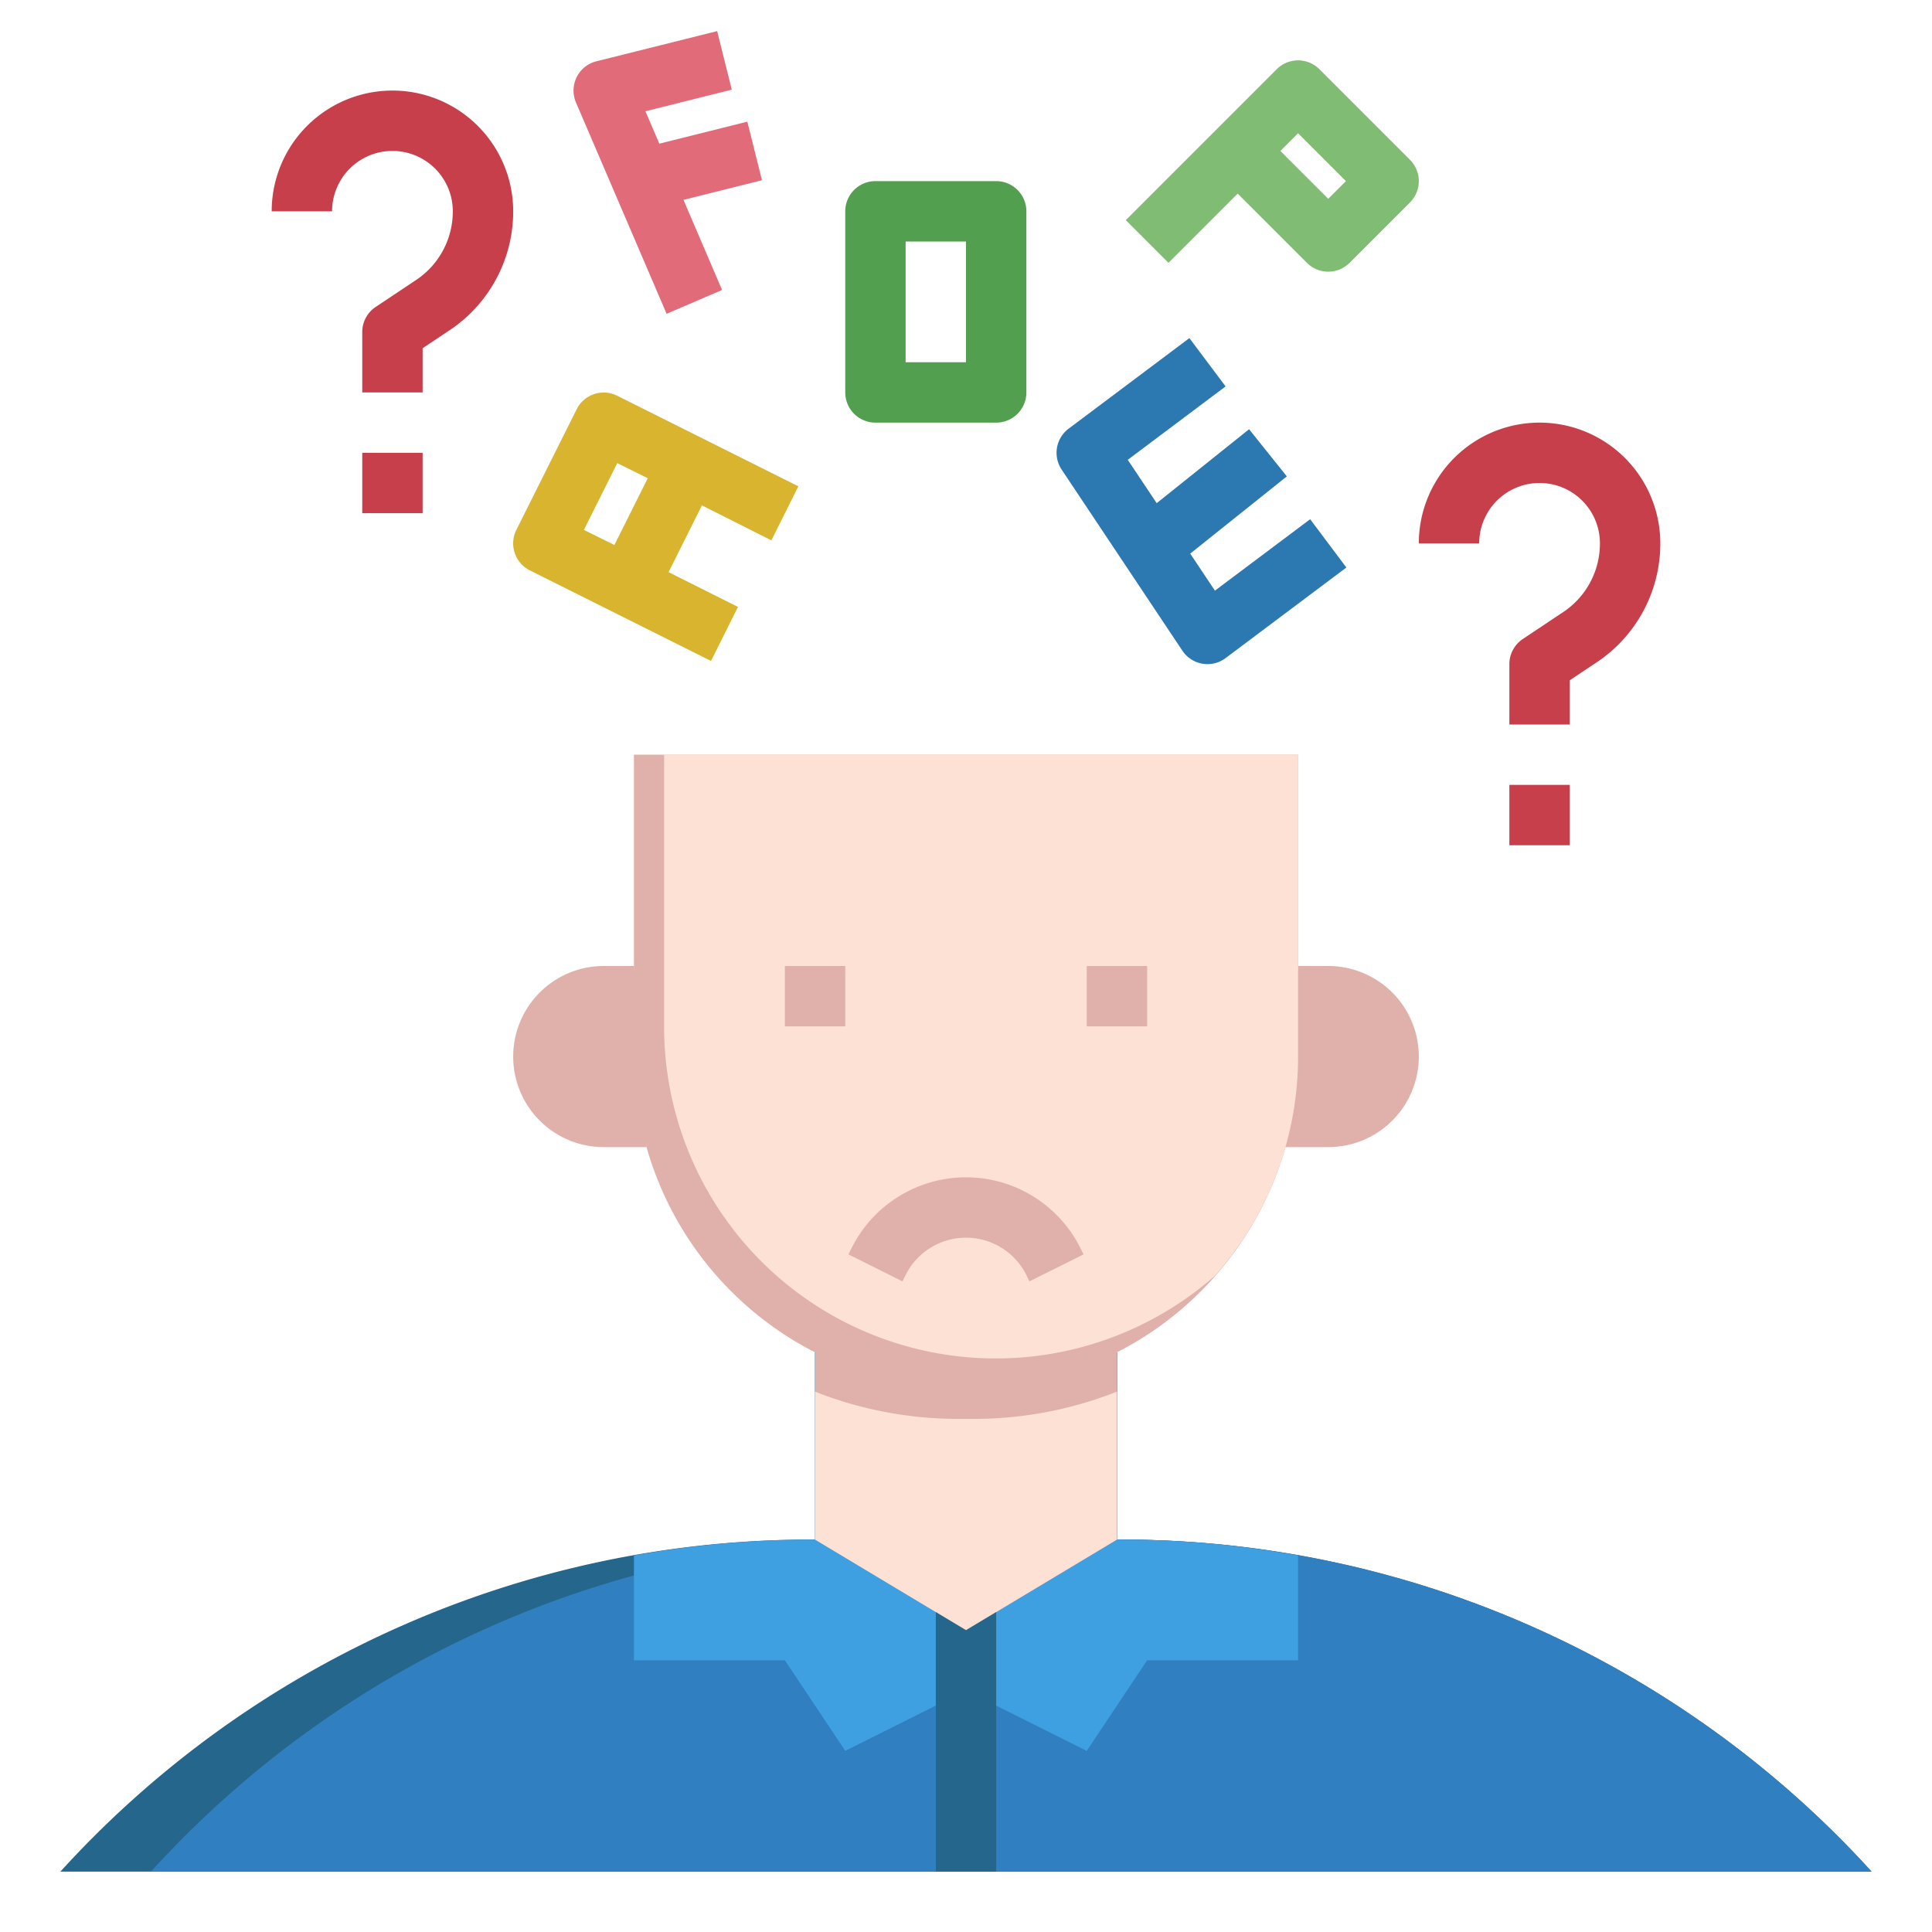 <?xml version="1.0" encoding="UTF-8"?> <svg xmlns="http://www.w3.org/2000/svg" height="512" viewBox="0 0 64 64" width="512"><g id="Layer_18" data-name="Layer 18"><path d="m37 44.8v6.2h.134a33.6 33.6 0 0 1 24.866 11h-60a33.6 33.6 0 0 1 24.866-11h.134v-6.2z" fill="#25668d"></path><path d="m37.134 51h-.134v-6.2h-7v6.2h-.134a33.6 33.6 0 0 0 -24.866 11h57a33.6 33.6 0 0 0 -24.866-11z" fill="#3080c1"></path><path d="m26 55 2 3 4-2 4 2 2-3h5v-3.474a33.587 33.587 0 0 0 -5.866-.526h-.134v-6.2h-10v6.2h-.134a33.587 33.587 0 0 0 -5.866.526v3.474z" fill="#3e9fe1"></path><g fill="#e0b1aa"><path d="m37 44.8v6.2l-5 3-5-3v-6.2z"></path><path d="m21.005 32h-1.005a3 3 0 0 0 -3 3 3 3 0 0 0 3 3h1.414"></path><path d="m43 32h1a3 3 0 0 1 3 3 3 3 0 0 1 -3 3h-1.414"></path><path d="m43 25v10a11 11 0 0 1 -11 11 11 11 0 0 1 -11-11v-10z"></path></g><path d="m22 34a10.987 10.987 0 0 0 18.254 8.254 10.944 10.944 0 0 0 2.746-7.254v-10h-21z" fill="#fde1d5"></path><path d="m31 51.36h2v10.64h-2z" fill="#25668d"></path><path d="m27 46.1v4.9l5 3 5-3v-4.9a12.886 12.886 0 0 1 -5 .9 12.886 12.886 0 0 1 -5-.9z" fill="#fde1d5"></path><path d="m26 32h2.001v2h-2.001z" fill="#e0b1aa"></path><path d="m34.1 42.447-.1-.211a2.236 2.236 0 0 0 -4 0l-.105.211-1.79-.894.106-.211a4.236 4.236 0 0 1 7.578 0l.106.211z" fill="#e0b1aa"></path><path d="m35.999 32h2.001v2h-2.001z" fill="#e0b1aa"></path><path d="m19.105 13.553-2 4a1 1 0 0 0 .448 1.342l6 3 .894-1.79-2.3-1.152 1.105-2.211 2.301 1.158.894-1.79-6-3a1 1 0 0 0 -1.342.443zm1.248 4.5-1.011-.5 1.105-2.211 1.011.5z" fill="#d8b42f"></path><path d="m22.082 10.394 1.838-.788-1.279-2.985 2.6-.651-.484-1.94-2.916.729-.46-1.073 2.86-.716-.484-1.94-4 1a1 1 0 0 0 -.677 1.364z" fill="#e26b7a"></path><path d="m33 6h-4a1 1 0 0 0 -1 1v6a1 1 0 0 0 1 1h4a1 1 0 0 0 1-1v-6a1 1 0 0 0 -1-1zm-1 6h-2v-4h2z" fill="#52a04f"></path><path d="m46.707 5.293-3-3a1 1 0 0 0 -1.414 0l-5 5 1.414 1.414 2.293-2.293 2.293 2.293a1 1 0 0 0 1.414 0l2-2a1 1 0 0 0 0-1.414zm-2.707 1.292-1.585-1.585.585-.585 1.586 1.585z" fill="#81bc74"></path><path d="m40.246 19.566-.818-1.227 3.2-2.558-1.25-1.562-3.061 2.449-.958-1.436 3.241-2.432-1.2-1.6-4 3a1 1 0 0 0 -.232 1.355l4 6a1 1 0 0 0 .663.431 1.07 1.07 0 0 0 .169.014 1 1 0 0 0 .6-.2l4-3-1.2-1.6z" fill="#2c79b1"></path><path d="m52 24h-2v-2a1 1 0 0 1 .445-.832l1.336-.891a2.728 2.728 0 0 0 1.219-2.277 2 2 0 0 0 -4 0h-2a4 4 0 0 1 8 0 4.726 4.726 0 0 1 -2.109 3.941l-.891.594z" fill="#c73f4a"></path><path d="m50 26h2v2h-2z" fill="#c73f4a"></path><path d="m14 13h-2v-2a1 1 0 0 1 .445-.832l1.336-.891a2.728 2.728 0 0 0 1.219-2.277 2 2 0 0 0 -4 0h-2a4 4 0 0 1 8 0 4.726 4.726 0 0 1 -2.109 3.941l-.891.594z" fill="#c73f4a"></path><path d="m12 15h2v2h-2z" fill="#c73f4a"></path></g></svg> 